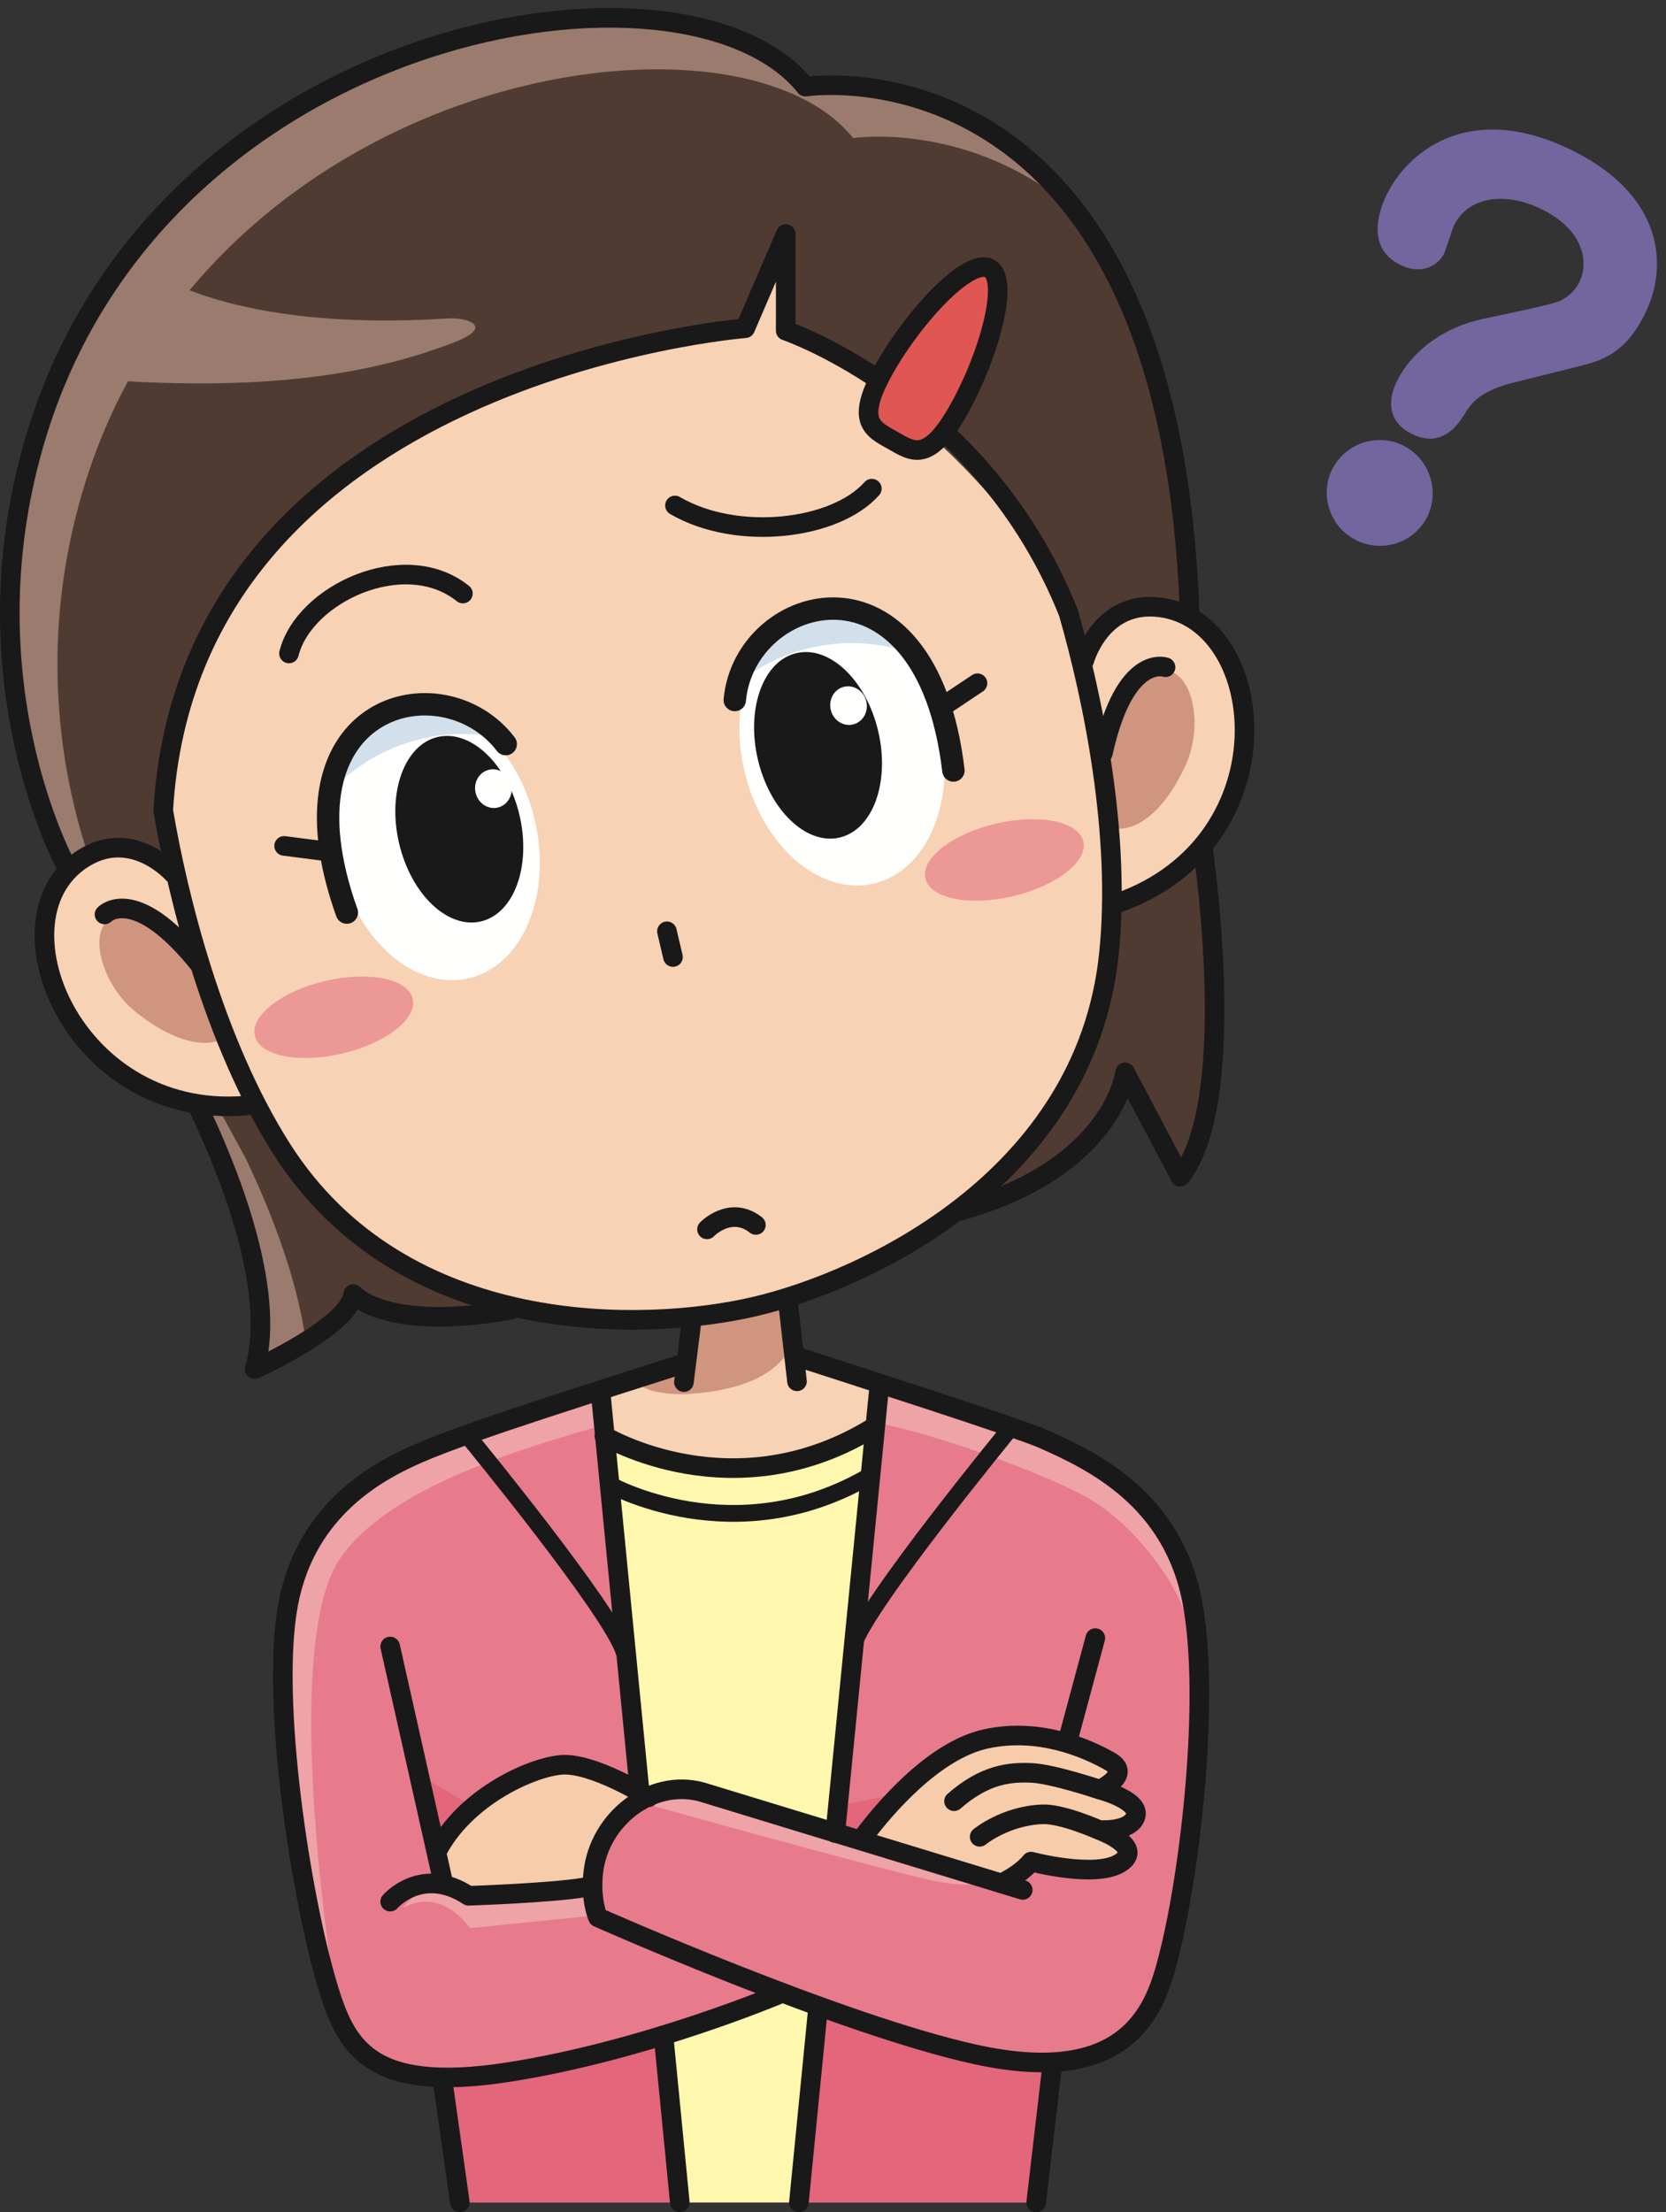 <?xml version="1.0" encoding="UTF-8"?>
<svg xmlns="http://www.w3.org/2000/svg" xmlns:xlink="http://www.w3.org/1999/xlink" version="1.1" x="0" y="0" width="476" height="632" viewBox="0, 0, 476, 632">
  <rect x="0" y="0" width="476" height="632" fill="#333333" stroke="none"/>
  <defs>
    <clipPath id="Clip_1">
      <path d="M-0,632 L473.424,632 L473.424,2.296 L-0,2.296 z"></path>
    </clipPath>
  </defs>
  <g id="Layer_1">
    <path d="M83.036,451.364 C85.512,433.052 116.16,415.56 116.16,415.56 C136.864,403.596 194.228,390.48 194.228,390.48 L229.084,390.48 C229.084,390.48 291.392,405.908 307.192,413.436 C320.708,419.868 338.404,434.436 343.02,460.836 C343.02,460.836 341.424,513.736 340.436,523.14 C339.448,532.544 334.496,570.168 324.104,580.56 C313.708,590.96 300.344,589.472 300.344,589.472 L296.384,629.2 L130.56,629.2 L126.104,594.92 C126.104,594.92 105.312,594.42 97.888,581.056 C90.464,567.692 74.624,480.076 83.036,451.364" fill="#E77B8C"></path>
    <path d="M130.56,629.2 L296.384,629.2 L300.308,589.808 C280.656,587.92 222.628,570.168 222.628,570.168 C222.628,570.168 169.664,586.004 153.328,589.964 C136.992,593.928 118.676,593.432 118.676,593.432 L118.708,593.96 C122.968,594.832 126.104,594.92 126.104,594.92 L130.56,629.2" fill="#E3667B"></path>
    <path d="M194.228,629.2 L172.664,410.232 C172.664,410.232 209.876,432.656 250.096,407.444 L228.256,629.2 L194.228,629.2" fill="#FFF7AD"></path>
    <path d="M229.084,390.48 L225.876,366.556 L197.484,368.784 L194.228,390.48 L171.884,396.084 L173.928,409.624 C173.928,409.624 187.608,419.42 211.244,419.42 C234.88,419.42 249.732,408.964 249.732,408.964 L251.204,396.172 L229.084,390.48" fill="#F8D2B5"></path>
    <path d="M196.688,398.232 C217.988,396.852 224.38,389.212 227.9,381.652 L226.144,368.56 C225.64,367.912 225.084,367.276 224.464,366.668 L197.484,368.784 L194.228,390.48 L182.436,394.708 C183.204,397.62 191.648,398.56 196.688,398.232" fill="#CF957E"></path>
    <path d="M180.06,516.956 C180.06,516.956 190.204,510.024 194.66,510.272 C199.116,510.52 243.912,525.368 243.912,525.368 L238.224,574.372 L222.628,570.168 L188.224,581.796 L175.108,548.88 C175.108,548.88 175.356,521.16 180.06,516.956" fill="#E77B8C"></path>
    <path d="M171.644,407.308 C150.604,413.496 111.548,424.42 97.232,445.136 C79.08,471.412 96.336,573.692 96.336,573.692 C96.336,573.692 81.788,520.192 80.896,487.336 C80.08,456.944 86.868,437.572 100.032,426.568 C113.196,415.548 149.636,400.78 172.632,396.668 C172.632,396.668 171.892,407.064 171.644,407.308" fill="#EEA3A6"></path>
    <path d="M251.088,395.928 C316.924,416.964 329.176,429.084 333.012,439.484 C334.924,444.684 339.688,461.816 338.456,461.268 C337.444,455.216 325.836,436.272 310.244,427.608 C298.328,420.988 267.684,409.696 250.512,406.488 C250.348,406.568 251.748,395.724 251.088,395.928" fill="#EEA3A6"></path>
    <path d="M115.096,545.076 C115.096,545.076 119.476,538.78 126.32,538.78 C133.164,538.78 138.58,542.1 138.58,542.1 L168.324,539.74 L169.588,547.272 L134.264,550.832 C134.264,550.832 126.32,538.788 115.096,545.076" fill="#EEA3A6"></path>
    <path d="M241.66,515.448 L255.872,512.604 L246.536,525.184 L239.228,523.964 L241.66,515.448" fill="#E3667B"></path>
    <path d="M120.284,507.324 L135.304,516.256 L125.964,527.624 L120.284,507.324" fill="#E3667B"></path>
    <path d="M183.524,515.056 C183.524,515.056 194.744,509.452 198.044,510.768 C201.344,512.084 286.152,537.168 286.152,537.168 C286.152,537.168 279.884,539.804 267.676,537.496 C255.464,535.184 183.524,515.056 183.524,515.056" fill="#EEA3A6"></path>
    <path d="M125.756,529.296 L127.372,537.452 L128.792,538.004 C130.576,538.564 132.476,539.436 134.464,540.756 C134.464,540.756 158.332,540.132 168.012,538.484 C168.012,538.484 169.004,528.256 173.624,521.652 C178.244,515.056 184.844,513.736 184.844,513.736 C184.844,513.736 169.408,502.748 160.424,503.68 C151.464,504.628 133.28,513.128 125.492,528.24 L125.756,529.296" fill="#F7CCAA"></path>
    <path d="M287.472,538.816 C290.26,537.372 293.548,535.3 295.584,532.788 C295.584,532.788 313.98,537.668 320.932,533.104 C327.88,528.532 314.84,523.828 314.84,523.828 C314.84,523.828 322.596,524.46 324.848,520.72 C327.888,515.692 315.028,512.372 315.028,512.372 C315.028,512.372 324.408,508.06 317.888,504.372 C311.112,500.544 297.816,494.8 282.924,497.988 C268.208,501.152 253.968,517.772 248.268,525.16 C248.268,525.16 287.244,538.452 287.472,538.816" fill="#F7CCAA"></path>
    <g>
      <path d="M198.66,368.896 L195.404,394.848 M224.508,366.444 L227.712,394.624 M126.428,594.228 L131.384,629.2 M300.676,589.636 L296.056,629.2 M189.652,582.388 L194.228,629.2 M171.644,398.24 L183.004,514.42 M233.712,573.796 L228.256,629.2 M251.204,396.208 L238.652,523.676 M172.664,410.232 C172.664,410.232 209.876,432.656 250.096,407.444" fill-opacity="0" stroke="#1A1919" stroke-width="5.6" stroke-linecap="round" stroke-linejoin="round"></path>
      <path d="M173.928,423.972 C173.928,423.972 209.924,444.436 248.832,421.432 M134.352,411.108 C134.352,411.108 174.684,460.244 178.244,471.824 M289.192,407.444 C289.192,407.444 247.468,458.264 243.912,469.844" fill-opacity="0" stroke="#1A1919" stroke-width="4.8" stroke-linecap="round" stroke-linejoin="round"></path>
      <path d="M274.348,345.908 C318.432,333.476 321.448,306.348 321.448,306.348 L337.216,336.184 C351.988,317.552 346.412,262.752 343.768,242.708 L339.932,176.288 C334.44,8.704 230.144,24.748 230.144,24.748 C196.116,-17.788 47.24,5.96 10.728,123.252 C-11.12,193.452 19.116,247.796 19.116,247.796 L56.416,315.88 C64.292,332.2 79.444,368.176 72.748,391.132 C72.748,391.132 99.748,379 100.94,369.684 C100.94,369.684 110.02,380.532 145.816,374.224" fill="#4F3B31"></path>
      <path d="M87.348,383.292 C84.832,363.608 75.616,342.156 70.028,330.584 L32.732,262.5 C32.732,262.5 2.5,208.152 24.344,137.956 C60.848,20.664 209.74,-3.088 243.76,39.456 C243.76,39.456 277.544,34.272 307.668,60.688 C275.224,17.824 230.144,24.748 230.144,24.748 C196.116,-17.788 47.24,5.96 10.728,123.252 C-11.12,193.452 19.116,247.796 19.116,247.796 L56.416,315.88 C64.292,332.2 79.444,368.176 72.748,391.132 C72.748,391.132 80.14,387.804 87.348,383.292" fill="#9B7B6D"></path>
      <path d="M49.428,249.516 C49.428,249.516 38.26,236.908 24.644,244.72 C-3.74,261 20.892,321.98 72.624,315.608" fill="#F8D2B5"></path>
    </g>
    <path d="M309.792,188.692 C309.792,188.692 314.192,172.432 329.848,173.368 C362.528,175.336 369.268,240.512 319.3,258" fill="#F8D2B5"></path>
    <path d="M46.636,231.536 C54.636,106.696 212.916,93.776 212.916,93.776 L224.504,66.868 L224.484,94.456 C224.484,94.456 280.896,124.32 305.284,175.112 C312.232,199.276 320.432,238.552 316.8,272.828 C309.988,336.952 247.076,365.888 215.696,373.244 C184.34,380.6 115.116,382.668 80.504,328.26 C60.948,297.516 50.756,255.896 46.636,231.536" fill="#F8D2B5"></path>
    <path d="M152.792,234.276 C157.804,255.636 149.376,275.868 133.976,279.48 C118.592,283.092 102.032,268.72 97.02,247.364 C92.012,226.004 100.448,205.76 115.832,202.148 C131.236,198.536 147.78,212.92 152.792,234.276" fill="#FFFFFE"></path>
    <path d="M268.464,207.224 C273.472,228.576 265.044,248.82 249.652,252.432 C234.252,256.044 217.712,241.656 212.7,220.308 C207.688,198.948 216.108,178.708 231.508,175.096 C246.912,171.484 263.448,185.868 268.464,207.224" fill="#FFFFFE"></path>
    <path d="M117.916,285.328 C119.256,291.052 110.252,298.068 97.8,300.988 C85.34,303.912 74.148,301.632 72.808,295.908 C71.464,290.188 80.476,283.176 92.94,280.256 C105.392,277.332 116.572,279.608 117.916,285.328" fill="#EC9896"></path>
    <path d="M309.528,240.376 C310.864,246.1 301.848,253.12 289.396,256.044 C276.932,258.968 265.748,256.688 264.404,250.964 C263.06,245.24 272.068,238.228 284.536,235.308 C296.988,232.384 308.184,234.656 309.528,240.376" fill="#EC9896"></path>
    <path d="M64.244,296.508 L56.528,273.748 C56.528,273.748 46.82,260.796 36.58,260.844 C23.376,260.908 27.648,280.256 38.804,289.132 C55.876,302.72 64.244,296.508 64.244,296.508" fill="#CF957E"></path>
    <path d="M319.16,236.704 L315.956,212.888 C315.956,212.888 318.888,196.968 328.092,192.46 C339.94,186.648 344.716,205.876 338.668,218.784 C329.424,238.548 319.16,236.704 319.16,236.704" fill="#CF957E"></path>
    <path d="M120.52,211.044 C126.98,209.536 133.428,209.336 139.616,210.192 C132.664,203.48 124.096,200.212 115.832,202.148 C106.52,204.336 99.784,212.624 96.996,223.548 C103.416,217.628 111.384,213.192 120.52,211.044" fill="#D2E0EB"></path>
    <path d="M231.464,185.104 C224.988,186.62 219.132,189.308 213.972,192.824 C217.216,183.728 223.444,176.988 231.68,175.056 C241.02,172.864 250.724,177.3 258.076,185.856 C249.7,183.38 240.588,182.96 231.464,185.104" fill="#D2E0EB"></path>
    <path d="M26.68,108.252 C81.396,112.648 110.88,104.968 129.236,98.02 C141.572,93.372 133.844,90.592 127.816,90.984 C65.848,94.976 42.916,77.256 42.916,77.256 L26.68,108.252" fill="#9B7B6D"></path>
    <g>
      <path d="M19.116,247.796 C19.116,247.796 -11.12,193.452 10.728,123.252 C47.24,5.96 196.116,-17.788 230.144,24.748 C230.144,24.748 334.44,8.704 339.932,176.288 M56.416,315.88 C64.292,332.2 79.444,368.176 72.748,391.132 C72.748,391.132 99.748,379 100.94,369.684 C100.94,369.684 110.02,380.532 145.816,374.224 M343.768,242.708 C346.412,262.752 351.988,317.552 337.216,336.184 L321.448,306.348 C321.448,306.348 318.432,333.476 274.348,345.908 M132.252,169.564 C115.584,156.232 86.824,169.64 82.568,186.688 M192.848,144.412 C210.644,154.776 238.72,151.348 249.092,139.6" fill-opacity="0" stroke="#1A1919" stroke-width="5.6" stroke-linecap="round" stroke-linejoin="round"></path>
      <path d="M144.488,212.58 C126.636,189.1 77.584,200.48 99.092,260.708" fill-opacity="0" stroke="#1A1919" stroke-width="6.4" stroke-linecap="round" stroke-linejoin="round"></path>
      <path d="M49.428,249.516 C49.428,249.516 38.26,236.908 24.644,244.72 C-3.74,261 20.892,321.98 72.624,315.608 M29.86,261.24 C29.86,261.24 38.392,252.312 56.788,275.232" fill-opacity="0" stroke="#1A1919" stroke-width="5.6" stroke-linecap="round" stroke-linejoin="round"></path>
    </g>
    <path d="M209.936,199.988 C212.772,169.036 264.644,154.64 272.404,220.124" fill-opacity="0" stroke="#1A1919" stroke-width="6.4" stroke-linecap="round" stroke-linejoin="round"></path>
    <path d="M309.792,188.692 C309.792,188.692 314.192,172.432 329.848,173.368 C362.528,175.336 369.268,240.512 319.3,258 M333.012,190.628 C333.012,190.628 321.424,186.428 315.12,215.132 M192.28,273.416 L190.552,266.06" fill-opacity="0" stroke="#1A1919" stroke-width="5.6" stroke-linecap="round" stroke-linejoin="round"></path>
    <path d="M148.424,232.868 C151.832,247.412 146.904,261.012 137.4,263.24 C127.908,265.468 117.44,255.48 114.028,240.936 C110.616,226.384 115.548,212.776 125.044,210.552 C134.54,208.32 145.008,218.312 148.424,232.868" fill="#1A1919"></path>
    <path d="M216.532,216.968 C219.944,231.52 230.408,241.504 239.9,239.276 C249.408,237.044 254.332,223.456 250.916,208.9 C247.508,194.356 237.048,184.356 227.54,186.588 C218.048,188.816 213.12,202.42 216.532,216.968" fill="#1A1919"></path>
    <path d="M146.048,224.116 C146.748,227.096 145.044,230.044 142.232,230.704 C139.424,231.364 136.588,229.48 135.892,226.5 C135.192,223.516 136.896,220.564 139.7,219.908 C142.512,219.248 145.348,221.132 146.048,224.116" fill="#FFFFFE"></path>
    <path d="M247.524,200.396 C248.224,203.372 246.5,206.316 243.704,206.972 C240.9,207.632 238.06,205.756 237.36,202.78 C236.66,199.8 238.372,196.848 241.172,196.192 C243.972,195.536 246.824,197.416 247.524,200.396" fill="#FFFFFE"></path>
    <path d="M46.636,231.536 C54,106.296 212.916,93.776 212.916,93.776 L224.504,66.868 L224.484,94.456 C224.484,94.456 280.848,113.708 305.284,175.112 C312.232,199.276 320.432,238.552 316.8,272.828 C309.988,336.952 247.076,365.888 215.696,373.244 C184.34,380.6 115.116,382.668 80.504,328.26 C60.948,297.516 50.756,255.896 46.636,231.536 z" fill-opacity="0" stroke="#1A1919" stroke-width="5.6" stroke-linecap="round" stroke-linejoin="round"></path>
    <path d="M282.776,76.72 C288.604,80.02 282.464,101.92 273.856,117.144 C265.248,132.356 260.848,129.1 255.036,125.8 C249.208,122.508 244.152,120.424 252.752,105.2 C261.372,89.988 276.956,73.424 282.776,76.72" fill="#E05652"></path>
    <g clip-path="url(#Clip_1)">
      <path d="M282.776,76.72 C288.604,80.02 282.464,101.92 273.856,117.144 C265.248,132.356 260.848,129.1 255.036,125.8 C249.208,122.508 244.152,120.424 252.752,105.2 C261.372,89.988 276.956,73.424 282.776,76.72 z M81.18,241.66 L93.064,243.192 M279.284,195.188 L269.316,201.844 M195.464,389.496 C174.624,396.24 134.34,408.664 119.24,415.348 C108.684,420.02 87.564,430.692 82.364,458.164 C77.172,485.62 85.992,541.944 93.556,567.152 C98.692,584.272 105.06,598.196 145.064,592.008 C184.324,585.928 222.672,569.692 222.672,569.692 M227.944,387.66 C243.112,392.604 290.892,407.884 298.184,411.136 C312.044,417.324 335.308,428.216 340.752,458.164 C345.752,485.668 340.076,534.92 333.872,559.06 C330.416,572.488 323.68,596.716 278.932,586.972 C240.112,578.52 170.836,547.764 170.836,547.764 C170.836,547.764 168.62,542.868 169.508,534.92 C171.204,519.708 186.052,508.012 200.484,511.944 L292.216,539.928 M185.332,513.452 C185.332,513.452 169.112,503.264 160.056,504.216 C151.008,505.168 132.676,513.736 124.82,528.972 M111.484,470.388 L126.724,538.264 M312.948,467.98 L304.9,497.864 M111.484,543.268 C111.484,543.268 120.536,532.788 133.868,541.604 C133.868,541.604 157.42,540.836 167.184,539.176 M247.092,524.144 C252.552,516.996 266.628,500.012 281.824,496.752 C296.848,493.528 310.256,499.316 317.084,503.176 C323.66,506.908 314.196,511.264 314.196,511.264 C314.196,511.264 327.176,514.604 324.104,519.676 C321.832,523.436 314.012,522.8 314.012,522.8 C314.012,522.8 327.168,527.544 320.152,532.16 C313.144,536.764 294.596,531.832 294.596,531.832 C292.548,534.38 289.232,536.46 286.428,537.904 M314.012,522.8 C314.012,522.8 303.568,518.124 297.884,518.324 C287.268,518.7 279.904,524.756 279.904,524.756 M314.196,511.264 C314.196,511.264 300.784,506.748 294.652,506.488 C288.816,506.264 281.596,506.684 272.588,514.58" fill-opacity="0" stroke="#1A1919" stroke-width="5.6" stroke-linecap="round" stroke-linejoin="round"></path>
      <path d="M380.64,134.052 C384.38,126.648 393.488,123.532 401.032,127.336 C408.436,131.076 411.484,140.32 407.748,147.728 C404.084,154.992 394.98,158.112 387.428,154.304 C379.888,150.496 376.98,141.32 380.64,134.052 z M469.82,90 C464.184,101.176 457.456,103.044 451.224,104.632 C445.412,106.08 439.588,107.528 433.784,108.976 C422.504,111.528 420.176,115.44 418.144,118.796 C416.804,120.744 412.232,128.428 403.284,123.92 C396.58,120.536 396.316,114.448 399.136,108.856 C403.86,99.496 413.252,93.364 423.696,91.1 C428.596,90.06 444.424,86.828 445.964,85.852 C447.932,84.744 449.9,83.28 451.24,80.62 C453.916,75.312 452.832,66.004 440.812,59.944 C429.916,54.444 419.48,56.364 415.532,64.192 C414.9,65.452 413.124,71.392 412.56,72.508 C411.012,75.588 406.38,78.852 399.956,75.616 C389.612,70.4 394.62,58.732 396.316,55.376 C402.94,42.248 421.112,28.796 449.752,43.244 C474.628,55.796 477.152,75.468 469.82,90" fill="#73659E"></path>
    </g>
    <path d="M201.996,351.208 C201.996,351.208 208.708,344.236 215.968,349.956" fill-opacity="0" stroke="#1A1919" stroke-width="5.6" stroke-linecap="round" stroke-linejoin="round"></path>
  </g>
</svg>
